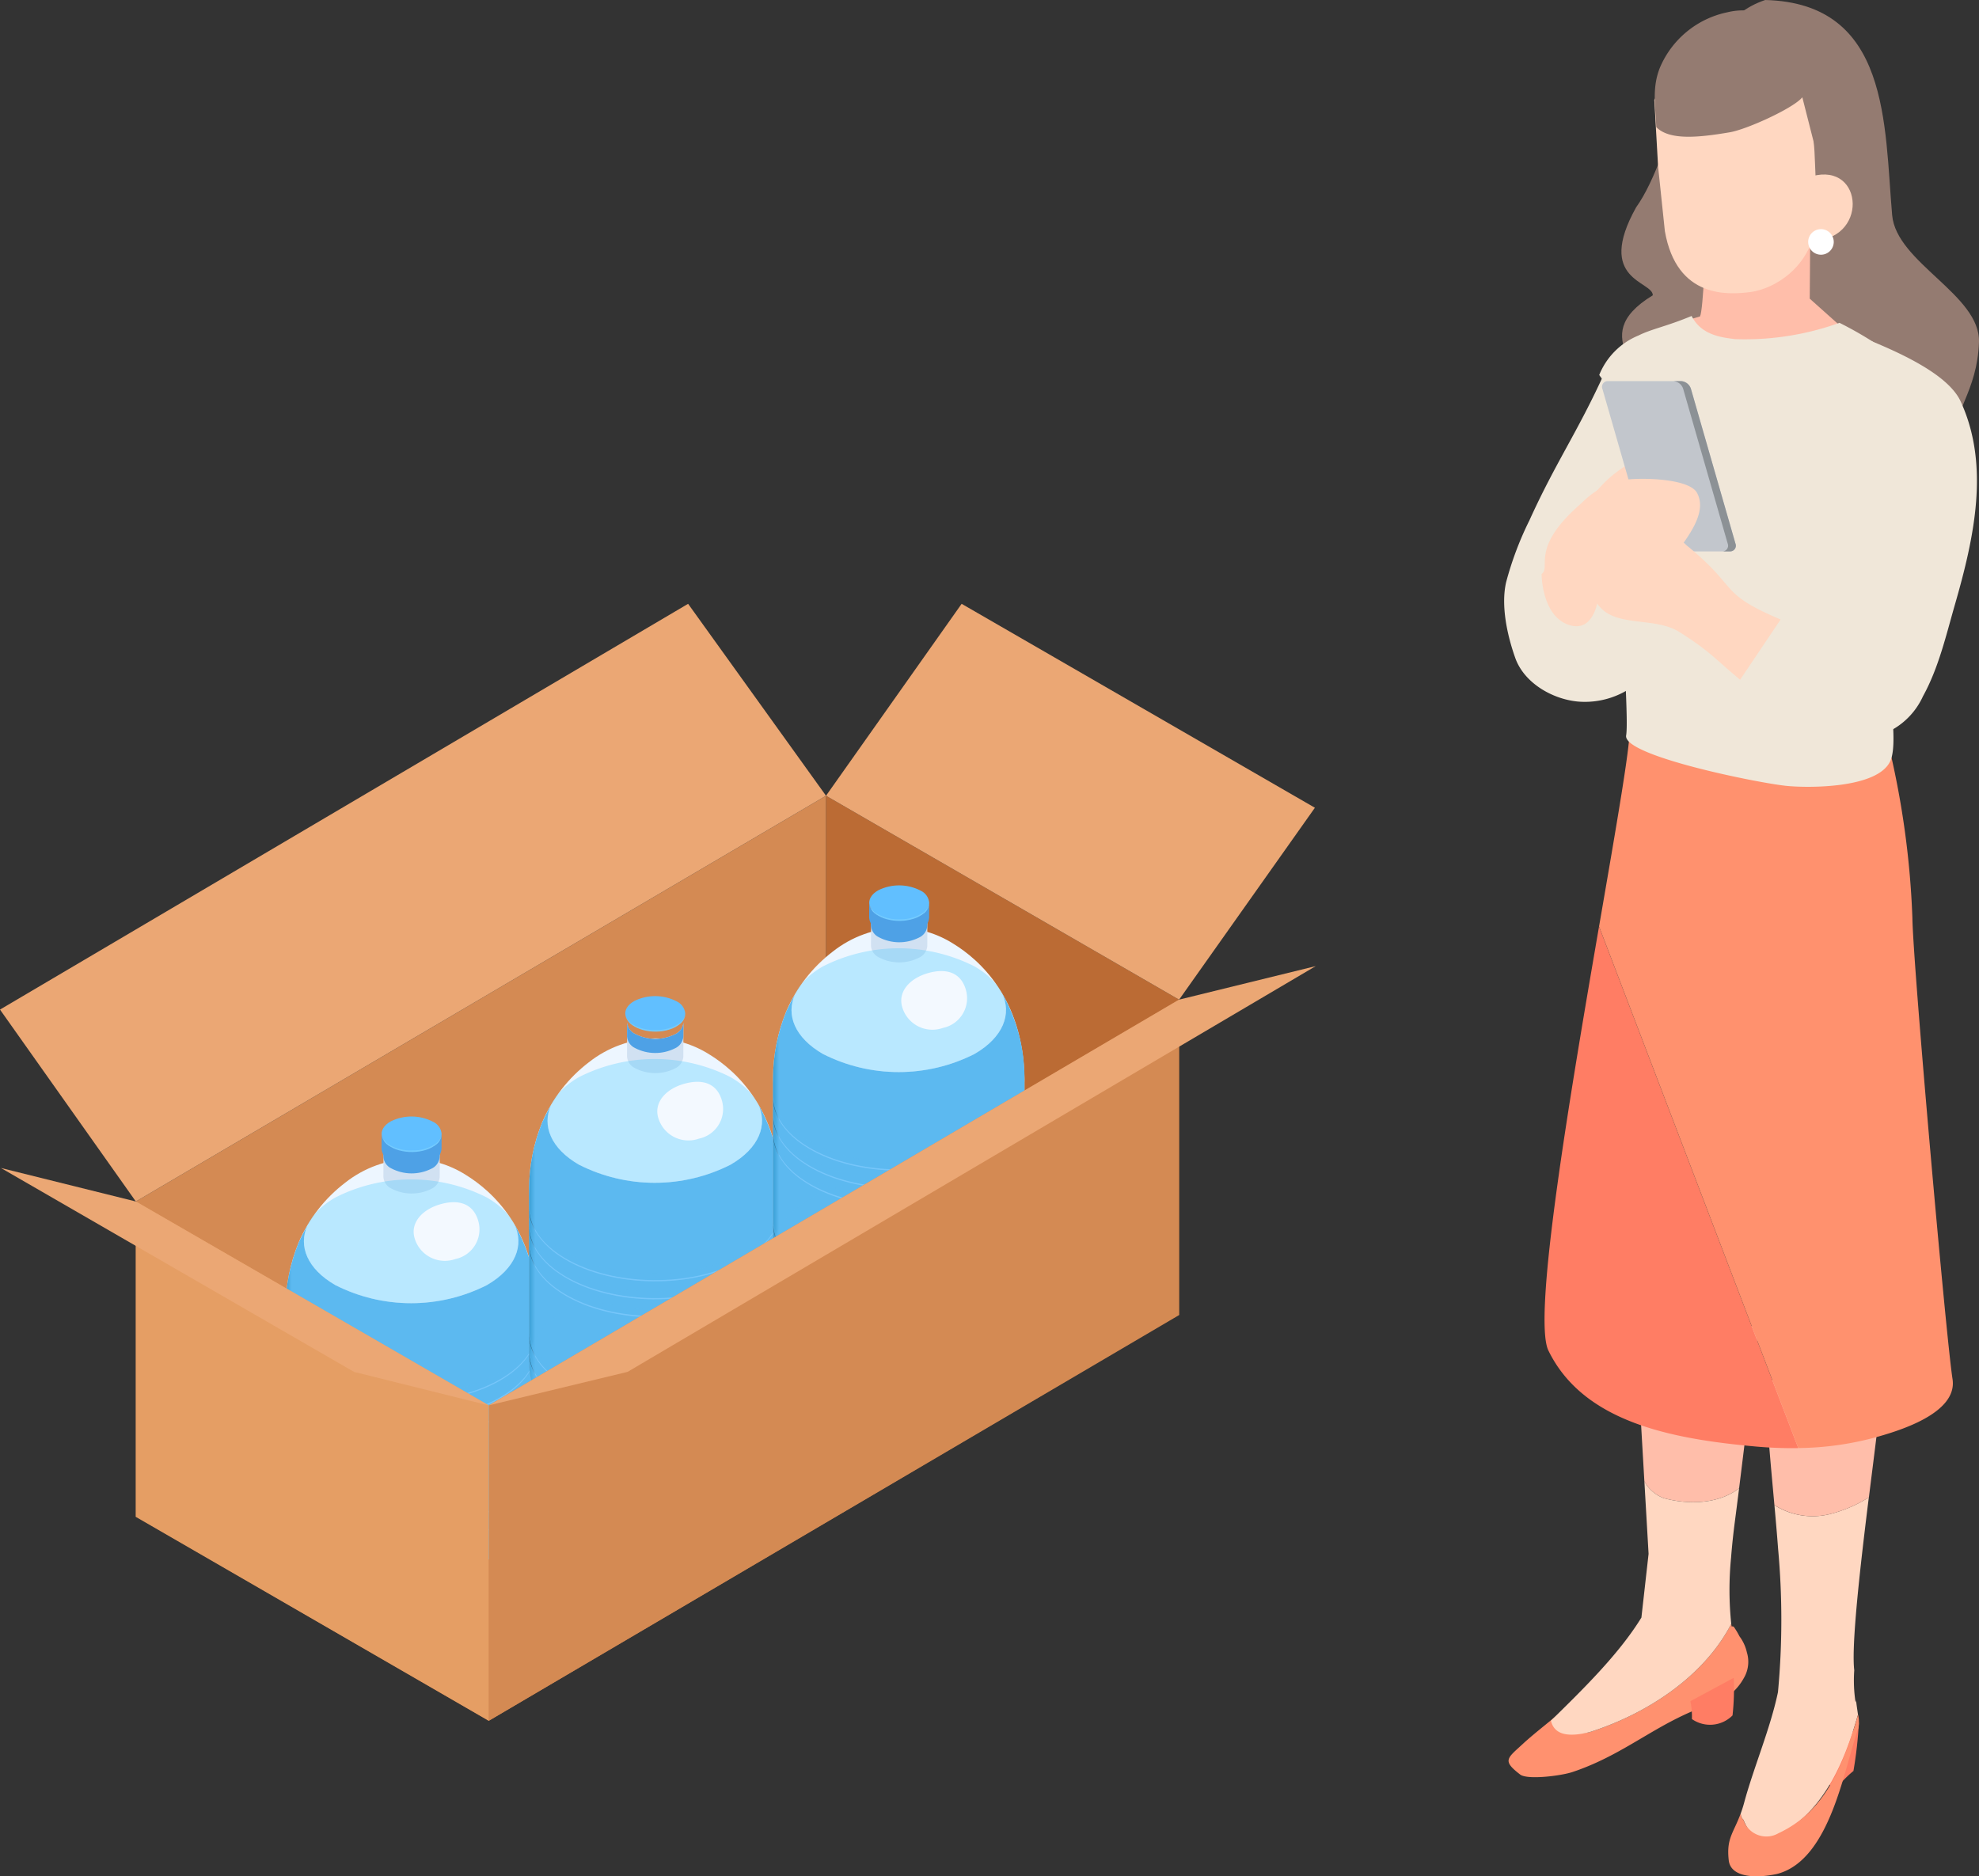 <svg xmlns="http://www.w3.org/2000/svg" xmlns:xlink="http://www.w3.org/1999/xlink" width="197.294" height="187.066" viewBox="0 0 197.294 187.066"><rect x="0" y="0" width="197.294" height="187.066" fill="#333333" stroke="none"/><defs><clipPath id="a"><rect width="131.171" height="111.361" fill="none"/></clipPath><clipPath id="b"><rect width="25.068" height="46.075" fill="none"/></clipPath><clipPath id="d"><path d="M0,47.4c-.005,1.827,1.173,3.659,3.546,5.078,4.824,2.884,12.758,2.964,17.721.179,2.523-1.415,3.792-3.3,3.8-5.187l0-17.222c-.005,1.888-1.275,3.771-3.8,5.187-4.963,2.785-12.9,2.7-17.722-.179C1.177,33.838,0,32.005,0,30.178Z" transform="translate(0 -30.178)" fill="none"/></clipPath><linearGradient id="e" y1="1.064" x2="0.026" y2="1.064" gradientUnits="objectBoundingBox"><stop offset="0" stop-color="#b8cde3"/><stop offset="1" stop-color="#dfedfb"/></linearGradient><clipPath id="f"><path d="M5.956,9.016a14.817,14.817,0,0,0-4.633,5.959A17.817,17.817,0,0,0,0,21.607C0,23.434,1.178,25.266,3.551,26.685c4.824,2.884,12.759,2.964,17.722.179,2.522-1.415,3.792-3.3,3.8-5.187-.135-8.01-4.51-11.867-7.106-13.453a10.271,10.271,0,0,0-5.386-1.593A11.05,11.05,0,0,0,5.956,9.016" transform="translate(-0.005 -6.631)" fill="none"/></clipPath><linearGradient id="g" y1="1.818" x2="0.025" y2="1.818" gradientUnits="objectBoundingBox"><stop offset="0" stop-color="#d7ebff"/><stop offset="1" stop-color="#edf6ff"/></linearGradient><clipPath id="h"><path d="M15.357,7.552a1.385,1.385,0,0,0,.794,1.137,4.374,4.374,0,0,0,3.968.04,1.413,1.413,0,0,0,.85-1.161l.01-3.412a1.414,1.414,0,0,1-.85,1.161,4.374,4.374,0,0,1-3.968-.04,1.386,1.386,0,0,1-.794-1.137Z" transform="translate(-15.357 -4.14)" fill="none"/></clipPath><linearGradient id="i" x1="-1.737" y1="8.333" x2="-1.624" y2="8.333" gradientUnits="objectBoundingBox"><stop offset="0" stop-color="#b8cde3"/><stop offset="1" stop-color="#d1e1f2"/></linearGradient><clipPath id="j"><path d="M16.222,2.053c-1.111.623-1.137,1.653-.057,2.3a4.374,4.374,0,0,0,3.968.04c1.111-.624,1.137-1.653.056-2.3a4.373,4.373,0,0,0-3.967-.04" transform="translate(-15.372 -1.597)" fill="none"/></clipPath><linearGradient id="k" x1="-1.535" y1="13.181" x2="-1.432" y2="13.181" xlink:href="#g"/><clipPath id="m"><rect width="21.383" height="12.346" fill="none"/></clipPath><clipPath id="n"><rect width="25.068" height="35.348" fill="none"/></clipPath><clipPath id="o"><path d="M25.068,25.4a16.931,16.931,0,0,0-2.255-8.536c1.032,2.09.13,4.435-2.723,6.082a16.71,16.71,0,0,1-15.12,0c-2.79-1.61-3.712-3.889-2.775-5.943-.378.654-.66,1.243-.874,1.7A17.8,17.8,0,0,0,0,25.333L0,42.554c.013,2.19.828,5.292,4.637,7.633a16.5,16.5,0,0,0,15.522.174c3.964-2.323,4.734-5.221,4.884-7.335.013-.134.022-.268.022-.4Z" transform="translate(0 -16.867)" fill="none"/></clipPath><linearGradient id="p" y1="0.958" x2="0.025" y2="0.958" gradientUnits="objectBoundingBox"><stop offset="0" stop-color="#389ed4"/><stop offset="1" stop-color="#5cb9f0"/></linearGradient><clipPath id="q"><rect width="25.065" height="16.875" fill="none"/></clipPath><clipPath id="r"><rect width="15.796" height="9.15" fill="none"/></clipPath><clipPath id="s"><rect width="25.068" height="22.42" fill="none"/></clipPath><clipPath id="t"><rect width="25.068" height="22.35" fill="none"/></clipPath><clipPath id="u"><path d="M25.067,44.7c0-.013,0,.766,0,.766-.005,1.888-1.275,3.771-3.8,5.187-4.963,2.785-12.9,2.7-17.722-.179C1.173,49.058-.005,47.226,0,45.4v-.113c0,1.823,1.178,3.651,3.545,5.066,4.825,2.884,12.759,2.964,17.722.179,2.522-1.415,3.792-3.3,3.8-5.187Zm0,2.435c-.005,1.888-1.275,3.771-3.8,5.187-4.963,2.785-12.9,2.7-17.722-.179C1.179,50.73,0,48.9,0,47.08v.113c-.005,1.828,1.173,3.66,3.546,5.078,4.825,2.884,12.759,2.964,17.722.179,2.522-1.416,3.792-3.3,3.8-5.187l0-.778c0,.012,0,.653,0,.653m0-14.348c-.005,1.888-1.275,3.771-3.8,5.187-4.963,2.785-12.9,2.7-17.722-.179C1.179,36.383,0,34.556,0,32.732v.113c-.005,1.827,1.173,3.66,3.546,5.078C8.37,40.807,16.3,40.887,21.268,38.1c2.522-1.416,3.792-3.3,3.8-5.187l0-.778c0,.012,0,.653,0,.653m0,3.587c-.005,1.888-1.275,3.771-3.8,5.187-4.963,2.785-12.9,2.7-17.722-.179C1.179,39.97,0,38.143,0,36.319v.113c-.005,1.827,1.173,3.66,3.546,5.078,4.825,2.884,12.759,2.964,17.722.179,2.522-1.415,3.792-3.3,3.8-5.187l0-.778c0,.012,0,.653,0,.653m0-1.794c-.005,1.888-1.275,3.771-3.8,5.187-4.963,2.785-12.9,2.7-17.722-.179C1.179,38.176,0,36.349,0,34.526v.113c-.005,1.827,1.173,3.659,3.546,5.077C8.37,42.6,16.3,42.681,21.268,39.9c2.522-1.416,3.792-3.3,3.8-5.187l0-.778c0,.012,0,.653,0,.653" transform="translate(0 -32.137)" fill="none"/></clipPath><linearGradient id="v" y1="1.11" x2="0.026" y2="1.11" gradientUnits="objectBoundingBox"><stop offset="0" stop-color="#001c2e"/><stop offset="0.133" stop-color="#0d2d42"/><stop offset="0.408" stop-color="#2e5b79"/><stop offset="0.798" stop-color="#64a4cf"/><stop offset="1" stop-color="#82ccff"/></linearGradient><clipPath id="w"><path d="M15.357,5.546a1.384,1.384,0,0,0,.794,1.137,4.372,4.372,0,0,0,3.968.04,1.412,1.412,0,0,0,.85-1.161l.01-1.406a1.414,1.414,0,0,1-.85,1.161,4.374,4.374,0,0,1-3.968-.04,1.386,1.386,0,0,1-.794-1.137Z" transform="translate(-15.357 -4.14)" fill="none"/></clipPath><linearGradient id="x" x1="-1.737" y1="13.544" x2="-1.624" y2="13.544" gradientUnits="objectBoundingBox"><stop offset="0" stop-color="#3978cc"/><stop offset="1" stop-color="#4ea1e6"/></linearGradient><clipPath id="y"><path d="M15.068,4.207a1.476,1.476,0,0,0,.846,1.212,4.66,4.66,0,0,0,4.227.043,1.506,1.506,0,0,0,.906-1.237l.01-1.5a1.5,1.5,0,0,1-.906,1.238,4.659,4.659,0,0,1-4.228-.043,1.476,1.476,0,0,1-.846-1.212Z" transform="translate(-15.068 -2.709)" fill="none"/></clipPath><linearGradient id="z" x1="-1.6" y1="12.979" x2="-1.493" y2="12.979" xlink:href="#x"/><clipPath id="aa"><path d="M15.99.486c-.7.392-1,.935-.883,1.456a1.619,1.619,0,0,0,.823.993,4.659,4.659,0,0,0,4.227.043,1.5,1.5,0,0,0,.906-1.238A1.475,1.475,0,0,0,20.217.529,4.659,4.659,0,0,0,15.99.486" transform="translate(-15.084)" fill="none"/></clipPath><linearGradient id="ab" x1="-1.566" y1="12.652" x2="-1.461" y2="12.652" gradientUnits="objectBoundingBox"><stop offset="0" stop-color="#47a9ff"/><stop offset="1" stop-color="#61bfff"/></linearGradient><clipPath id="ac"><path d="M21.014,3.041a1.487,1.487,0,0,1-.492.637,3.981,3.981,0,0,1-2.332.7A4.315,4.315,0,0,1,15.816,3.8a1.782,1.782,0,0,1-.575-.57,1.016,1.016,0,0,1-.121-.288,1.03,1.03,0,0,0,.1.3,1.7,1.7,0,0,0,.548.63,3.427,3.427,0,0,0,1.077.5,4.9,4.9,0,0,0,1.351.166,4.7,4.7,0,0,0,1.344-.22,3.048,3.048,0,0,0,1.043-.569,1.443,1.443,0,0,0,.459-.7.883.883,0,0,0,.037-.314.889.889,0,0,1-.062.306" transform="translate(-15.12 -2.735)" fill="none"/></clipPath><linearGradient id="ad" x1="-1.61" y1="24.572" x2="-1.504" y2="24.572" gradientUnits="objectBoundingBox"><stop offset="0" stop-color="#48aaff"/><stop offset="0.54" stop-color="#5dbaff"/><stop offset="1" stop-color="#73cbff"/></linearGradient></defs><g transform="translate(-1282.769 -4083.309)"><g transform="translate(1282.769 4143.509)"><path d="M32.994,163.632l35.187,20.38L137,143.5l-35.2-20.272Z" transform="translate(-19.452 -72.65)" fill="#c57946"/><path d="M200.633,78.063V46.618l35.2,20.331V98.394Z" transform="translate(-118.284 -27.483)" fill="#bb6b34"/><path d="M101.8,78.063V46.618L32.994,87.07v31.445Z" transform="translate(-19.451 -27.483)" fill="#d48a53"/><path d="M214.153,0l-13.52,19.134,35.2,20.331,13.538-19.134Z" transform="translate(-118.284 0)" fill="#eba774"/><path d="M0,40.455,13.542,59.588,82.349,19.135,68.6,0Z" transform="translate(0 -0.001)" fill="#eba774"/><path d="M137.625,213.976l.5.724-.244.141.01,3.845-.5.289-.011-3.846-.242.142Z" transform="translate(-80.848 -126.15)" fill="#281407"/><path d="M132.935,217.127l-.021-7.428,6.459-3.729.022,7.427Zm.442-7.161.018,6.362,5.537-3.2-.018-6.362Z" transform="translate(-78.36 -121.431)" fill="#281407"/><path d="M140.136,223.028l0,.542-3.156,1.822,0-.543Z" transform="translate(-80.757 -131.487)" fill="#281407"/><path d="M142.544,211.131l.5.725L142.8,212l.011,3.844-.5.288-.011-3.845-.246.14Z" transform="translate(-83.747 -124.474)" fill="#281407"/><g transform="translate(0 0)" clip-path="url(#a)"><path d="M157.274,212.881c.047-.023.1-.048.147-.077s.1-.059.145-.092l0,1.283v.08l-.292.168v-.079Z" transform="translate(-92.722 -125.406)" fill="#281407"/><path d="M156.954,200.765l.007,2.442a3.281,3.281,0,0,1-1.329,2.462c-.047.032-.1.064-.144.092s-.1.054-.147.077c-.749.347-1.336-.041-1.338-.923l-.008-2.441Z" transform="translate(-90.788 -118.362)" fill="#281407"/><path d="M156.992,213.962v.336l-2.958,1.709v-.337l1.333-.769v.079l.292-.168v-.08Z" transform="translate(-90.812 -126.143)" fill="#281407"/><path d="M149.747,207.421,149.726,200l6.459-3.73.022,7.426Zm.443-7.158.017,6.358,5.537-3.2-.018-6.358Z" transform="translate(-88.272 -115.71)" fill="#281407"/><path d="M171.527,192.762c1.1-.634,2-.138,2.019,1.107a.594.594,0,0,0-.671.032,1.856,1.856,0,0,0-.671.743.529.529,0,0,0-.527-.039v-.344l-.29.168v.343a1.956,1.956,0,0,0-.524.645.6.6,0,0,0-.674.034,1.845,1.845,0,0,0-.669.742,4.441,4.441,0,0,1,2.007-3.431" transform="translate(-99.942 -113.481)" fill="#281407"/><path d="M174.358,196.812v.344l.007,2.869c0,.337.241.472.533.3a1.164,1.164,0,0,0,.528-.915l.291-.17a1.808,1.808,0,0,1-.818,1.419c-.452.262-.823.051-.825-.47l-.007-2.868v-.343Z" transform="translate(-102.622 -116.032)" fill="#281407"/><path d="M166.557,197.715l-.022-7.428,6.46-3.731.021,7.428Zm.441-7.161.019,6.361,5.537-3.2-.018-6.362Z" transform="translate(-98.182 -109.985)" fill="#281407"/></g><g transform="translate(28.455 51.114)"><g transform="translate(0)" clip-path="url(#b)"><g transform="translate(0 0)"><g clip-path="url(#b)"><path d="M21.268,62.513c-4.963,2.785-12.9,2.7-17.722-.179C1.173,60.916-.005,59.083,0,57.256c.013,2.19.828,5.292,4.637,7.633a16.505,16.505,0,0,0,15.522.174c3.964-2.323,4.734-5.221,4.884-7.335-.172,1.751-1.432,3.47-3.775,4.785" transform="translate(0 -20.841)" fill="#9eb6cc"/></g></g><g transform="translate(0 19.193)"><g clip-path="url(#d)"><rect width="25.073" height="25.263" transform="translate(-0.005 0)" fill="url(#e)"/></g></g><g transform="translate(0.003 4.217)"><g clip-path="url(#f)"><rect width="25.071" height="23.017" transform="translate(-0.006 0)" fill="url(#g)"/></g></g><g transform="translate(9.767 2.633)"><g clip-path="url(#h)"><rect width="5.623" height="5.212" transform="translate(-0.001 0)" fill="url(#i)"/></g></g><g transform="translate(9.777 1.016)"><g clip-path="url(#j)"><rect width="6.184" height="3.418" transform="translate(-0.286 0)" fill="url(#k)"/></g></g><g transform="translate(0 0)"><g clip-path="url(#b)"><g transform="translate(1.839 6.272)" opacity="0.3" style="mix-blend-mode:multiply;isolation:isolate"><g clip-path="url(#m)"><path d="M21.142,11.669a16.712,16.712,0,0,0-15.12,0c-4.175,2.41-4.175,6.319,0,8.73a16.712,16.712,0,0,0,15.12,0c4.175-2.41,4.175-6.319,0-8.73" transform="translate(-2.891 -9.861)" fill="#40c5ff"/></g></g><g transform="translate(0 10.727)" style="mix-blend-mode:multiply;isolation:isolate"><g clip-path="url(#n)"><g transform="translate(0 0)"><g clip-path="url(#o)"><rect width="25.068" height="36.895" transform="translate(0 0)" fill="url(#p)"/></g></g></g></g><g transform="translate(0 29.19)" opacity="0.3" style="mix-blend-mode:multiply;isolation:isolate"><g clip-path="url(#q)"><path d="M21.519,48.114C16.7,45.23,8.76,45.15,3.8,47.935,1.275,49.35.005,51.233,0,53.121.137,57.175,2.442,60.1,6.851,61.8a16.86,16.86,0,0,0,13.308-.874,9.077,9.077,0,0,0,4.906-7.738c.005-1.827-1.173-3.66-3.546-5.078" transform="translate(0 -45.897)" fill="#5cb9f0"/></g></g><g transform="translate(4.622 36.143)" opacity="0.2"><g clip-path="url(#r)"><path d="M20.671,64.694A12.308,12.308,0,0,1,9.5,64.582c-3.04-1.818-2.969-4.714.159-6.469a12.307,12.307,0,0,1,11.168.113c3.041,1.818,2.969,4.713-.158,6.469" transform="translate(-7.268 -56.829)" fill="#40c5ff"/></g></g><path d="M26.532,15.265c-.509-1.715-1.979-2.157-3.819-1.612s-2.961,1.893-2.515,3.377A3.135,3.135,0,0,0,24.257,19.1a3.02,3.02,0,0,0,2.275-3.833" transform="translate(-7.317 -4.89)" fill="#f3f9ff"/><g transform="translate(0 20.369)" opacity="0.2" style="mix-blend-mode:multiply;isolation:isolate"><g clip-path="url(#s)"><path d="M25.069,32.1l0,.778c-.006,1.889-1.275,3.771-3.8,5.187-4.963,2.785-12.9,2.7-17.722-.179C1.173,36.464-.005,34.632,0,32.8l0-.778C0,33.854,1.177,35.686,3.549,37.1c4.825,2.884,12.759,2.964,17.722.179,2.522-1.416,3.792-3.3,3.8-5.187m-3.8,6.98c-4.963,2.785-12.9,2.7-17.722-.179C1.177,37.48,0,35.648,0,33.821L0,34.6c-.005,1.827,1.173,3.659,3.546,5.077,4.825,2.884,12.759,2.964,17.722.179,2.522-1.416,3.792-3.3,3.8-5.187l0-.778c-.006,1.888-1.275,3.771-3.8,5.187m0,1.794c-4.963,2.785-12.9,2.7-17.722-.179C1.177,39.274,0,37.441,0,35.614l0,.778c-.005,1.827,1.173,3.66,3.546,5.077,4.825,2.884,12.759,2.964,17.722.179,2.522-1.415,3.792-3.3,3.8-5.187l0-.778c-.006,1.888-1.275,3.771-3.8,5.187m0,8.967c-4.963,2.785-12.9,2.7-17.722-.179C1.177,48.24,0,46.408,0,44.581l0,.778c-.005,1.827,1.173,3.66,3.546,5.078C8.37,53.321,16.3,53.4,21.268,50.616c2.522-1.416,3.792-3.3,3.8-5.187l0-.778c-.006,1.888-1.275,3.771-3.8,5.187m0,1.794c-4.963,2.785-12.9,2.7-17.722-.179C1.177,50.034,0,48.2,0,46.375l0,.778c-.005,1.828,1.173,3.66,3.546,5.078,4.825,2.884,12.759,2.964,17.722.179,2.522-1.416,3.792-3.3,3.8-5.187l0-.778c-.006,1.889-1.275,3.772-3.8,5.187" transform="translate(0 -32.027)" fill="#5cb9f0"/></g></g><g transform="translate(0 20.439)" opacity="0.7" style="mix-blend-mode:screen;isolation:isolate"><g clip-path="url(#t)"><g transform="translate(0 0)"><g clip-path="url(#u)"><rect width="25.073" height="23.098" transform="translate(-0.005 0)" fill="url(#v)"/></g></g></g></g></g></g><g transform="translate(9.767 2.633)"><g clip-path="url(#w)"><rect width="5.623" height="3.207" transform="translate(-0.001 0)" fill="url(#x)"/></g></g><g transform="translate(9.583 1.723)"><g clip-path="url(#y)"><rect width="5.99" height="3.417" transform="translate(-0.001 0)" fill="url(#z)"/></g></g><g transform="translate(9.593)"><g clip-path="url(#aa)"><rect width="6.069" height="3.641" transform="translate(-0.089 0)" fill="url(#ab)"/></g></g><g transform="translate(9.616 1.739)"><g clip-path="url(#ac)"><rect width="5.972" height="1.804" transform="translate(0 0)" fill="url(#ad)"/></g></g></g></g><g transform="translate(52.744 39.11)"><g transform="translate(0)" clip-path="url(#b)"><g transform="translate(0 0)"><g clip-path="url(#b)"><path d="M21.268,62.513c-4.963,2.785-12.9,2.7-17.722-.179C1.173,60.916-.005,59.083,0,57.256c.013,2.19.828,5.292,4.637,7.633a16.505,16.505,0,0,0,15.522.174c3.964-2.323,4.734-5.221,4.884-7.335-.172,1.751-1.432,3.47-3.775,4.785" transform="translate(0 -20.841)" fill="#9eb6cc"/></g></g><g transform="translate(0 19.193)"><g clip-path="url(#d)"><rect width="25.073" height="25.263" transform="translate(-0.005 0)" fill="url(#e)"/></g></g><g transform="translate(0.003 4.217)"><g clip-path="url(#f)"><rect width="25.071" height="23.017" transform="translate(-0.006 0)" fill="url(#g)"/></g></g><g transform="translate(9.767 2.633)"><g clip-path="url(#h)"><rect width="5.623" height="5.212" transform="translate(-0.001 0)" fill="url(#i)"/></g></g><g transform="translate(9.777 1.016)"><g clip-path="url(#j)"><rect width="6.184" height="3.418" transform="translate(-0.286 0)" fill="url(#k)"/></g></g><g transform="translate(0 0)"><g clip-path="url(#b)"><g transform="translate(1.839 6.272)" opacity="0.3" style="mix-blend-mode:multiply;isolation:isolate"><g clip-path="url(#m)"><path d="M21.142,11.669a16.712,16.712,0,0,0-15.12,0c-4.175,2.41-4.175,6.319,0,8.73a16.712,16.712,0,0,0,15.12,0c4.175-2.41,4.175-6.319,0-8.73" transform="translate(-2.891 -9.861)" fill="#40c5ff"/></g></g><g transform="translate(0 10.727)" style="mix-blend-mode:multiply;isolation:isolate"><g clip-path="url(#n)"><g transform="translate(0 0)"><g clip-path="url(#o)"><rect width="25.068" height="36.895" transform="translate(0 0)" fill="url(#p)"/></g></g></g></g><g transform="translate(0 29.19)" opacity="0.3" style="mix-blend-mode:multiply;isolation:isolate"><g clip-path="url(#q)"><path d="M21.519,48.114C16.7,45.23,8.76,45.15,3.8,47.935,1.275,49.35.005,51.233,0,53.121.137,57.175,2.442,60.1,6.851,61.8a16.86,16.86,0,0,0,13.308-.874,9.077,9.077,0,0,0,4.906-7.738c.005-1.827-1.173-3.66-3.546-5.078" transform="translate(0 -45.897)" fill="#5cb9f0"/></g></g><g transform="translate(4.622 36.143)" opacity="0.2"><g clip-path="url(#r)"><path d="M20.671,64.694A12.308,12.308,0,0,1,9.5,64.582c-3.04-1.818-2.969-4.714.159-6.469a12.307,12.307,0,0,1,11.168.113c3.041,1.818,2.969,4.713-.158,6.469" transform="translate(-7.268 -56.829)" fill="#40c5ff"/></g></g><path d="M26.532,15.265c-.509-1.715-1.979-2.157-3.819-1.612s-2.961,1.893-2.515,3.377A3.135,3.135,0,0,0,24.257,19.1a3.02,3.02,0,0,0,2.275-3.833" transform="translate(-7.317 -4.89)" fill="#f3f9ff"/><g transform="translate(0 20.369)" opacity="0.2" style="mix-blend-mode:multiply;isolation:isolate"><g clip-path="url(#s)"><path d="M25.069,32.1l0,.778c-.006,1.889-1.275,3.771-3.8,5.187-4.963,2.785-12.9,2.7-17.722-.179C1.173,36.464-.005,34.632,0,32.8l0-.778C0,33.854,1.177,35.686,3.549,37.1c4.825,2.884,12.759,2.964,17.722.179,2.522-1.416,3.792-3.3,3.8-5.187m-3.8,6.98c-4.963,2.785-12.9,2.7-17.722-.179C1.177,37.48,0,35.648,0,33.821L0,34.6c-.005,1.827,1.173,3.659,3.546,5.077,4.825,2.884,12.759,2.964,17.722.179,2.522-1.416,3.792-3.3,3.8-5.187l0-.778c-.006,1.888-1.275,3.771-3.8,5.187m0,1.794c-4.963,2.785-12.9,2.7-17.722-.179C1.177,39.274,0,37.441,0,35.614l0,.778c-.005,1.827,1.173,3.66,3.546,5.077,4.825,2.884,12.759,2.964,17.722.179,2.522-1.415,3.792-3.3,3.8-5.187l0-.778c-.006,1.888-1.275,3.771-3.8,5.187m0,8.967c-4.963,2.785-12.9,2.7-17.722-.179C1.177,48.24,0,46.408,0,44.581l0,.778c-.005,1.827,1.173,3.66,3.546,5.078C8.37,53.321,16.3,53.4,21.268,50.616c2.522-1.416,3.792-3.3,3.8-5.187l0-.778c-.006,1.888-1.275,3.771-3.8,5.187m0,1.794c-4.963,2.785-12.9,2.7-17.722-.179C1.177,50.034,0,48.2,0,46.375l0,.778c-.005,1.828,1.173,3.66,3.546,5.078,4.825,2.884,12.759,2.964,17.722.179,2.522-1.416,3.792-3.3,3.8-5.187l0-.778c-.006,1.889-1.275,3.772-3.8,5.187" transform="translate(0 -32.027)" fill="#5cb9f0"/></g></g><g transform="translate(0 20.439)" opacity="0.7" style="mix-blend-mode:screen;isolation:isolate"><g clip-path="url(#t)"><g transform="translate(0 0)"><g clip-path="url(#u)"><rect width="25.073" height="23.098" transform="translate(-0.005 0)" fill="url(#v)"/></g></g></g></g></g></g><g transform="translate(9.767 2.633)"><g clip-path="url(#w)"><rect width="5.623" height="3.207" transform="translate(-0.001 0)" fill="url(#x)"/></g></g><g transform="translate(9.583 1.723)"><g clip-path="url(#y)"><rect width="5.99" height="3.417" transform="translate(-0.001 0)" fill="url(#z)"/></g></g><g transform="translate(9.593)"><g clip-path="url(#aa)"><rect width="6.069" height="3.641" transform="translate(-0.089 0)" fill="url(#ab)"/></g></g><g transform="translate(9.616 1.739)"><g clip-path="url(#ac)"><rect width="5.972" height="1.804" transform="translate(0 0)" fill="url(#ad)"/></g></g></g></g><g transform="translate(77.066 28.071)"><g clip-path="url(#b)"><g transform="translate(0 0)"><g clip-path="url(#b)"><path d="M21.268,62.513c-4.963,2.785-12.9,2.7-17.722-.179C1.173,60.916-.005,59.083,0,57.256c.013,2.19.828,5.292,4.637,7.633a16.505,16.505,0,0,0,15.522.174c3.964-2.323,4.734-5.221,4.884-7.335-.172,1.751-1.432,3.47-3.775,4.785" transform="translate(0 -20.841)" fill="#9eb6cc"/></g></g><g transform="translate(0 19.193)"><g clip-path="url(#d)"><rect width="25.073" height="25.263" transform="translate(-0.005 0)" fill="url(#e)"/></g></g><g transform="translate(0.003 4.217)"><g clip-path="url(#f)"><rect width="25.071" height="23.017" transform="translate(-0.006 0)" fill="url(#g)"/></g></g><g transform="translate(9.767 2.633)"><g clip-path="url(#h)"><rect width="5.623" height="5.212" transform="translate(-0.001 0)" fill="url(#i)"/></g></g><g transform="translate(9.777 1.016)"><g clip-path="url(#j)"><rect width="6.184" height="3.418" transform="translate(-0.286 0)" fill="url(#k)"/></g></g><g transform="translate(0 0)"><g clip-path="url(#b)"><g transform="translate(1.839 6.272)" opacity="0.3" style="mix-blend-mode:multiply;isolation:isolate"><g clip-path="url(#m)"><path d="M21.142,11.669a16.712,16.712,0,0,0-15.12,0c-4.175,2.41-4.175,6.319,0,8.73a16.712,16.712,0,0,0,15.12,0c4.175-2.41,4.175-6.319,0-8.73" transform="translate(-2.891 -9.861)" fill="#40c5ff"/></g></g><g transform="translate(0 10.727)" style="mix-blend-mode:multiply;isolation:isolate"><g clip-path="url(#n)"><g transform="translate(0 0)"><g clip-path="url(#o)"><rect width="25.068" height="36.895" transform="translate(0 0)" fill="url(#p)"/></g></g></g></g><g transform="translate(0 29.19)" opacity="0.3" style="mix-blend-mode:multiply;isolation:isolate"><g clip-path="url(#q)"><path d="M21.519,48.114C16.7,45.23,8.76,45.15,3.8,47.935,1.275,49.35.005,51.233,0,53.121.137,57.175,2.442,60.1,6.851,61.8a16.86,16.86,0,0,0,13.308-.874,9.077,9.077,0,0,0,4.906-7.738c.005-1.827-1.173-3.66-3.546-5.078" transform="translate(0 -45.897)" fill="#5cb9f0"/></g></g><g transform="translate(4.622 36.143)" opacity="0.2"><g clip-path="url(#r)"><path d="M20.671,64.694A12.308,12.308,0,0,1,9.5,64.582c-3.04-1.818-2.969-4.714.159-6.469a12.307,12.307,0,0,1,11.168.113c3.041,1.818,2.969,4.713-.158,6.469" transform="translate(-7.268 -56.829)" fill="#40c5ff"/></g></g><path d="M26.532,15.265c-.509-1.715-1.979-2.157-3.819-1.612s-2.961,1.893-2.515,3.377A3.135,3.135,0,0,0,24.257,19.1a3.02,3.02,0,0,0,2.275-3.833" transform="translate(-7.317 -4.89)" fill="#f3f9ff"/><g transform="translate(0 20.369)" opacity="0.2" style="mix-blend-mode:multiply;isolation:isolate"><g clip-path="url(#s)"><path d="M25.069,32.1l0,.778c-.006,1.889-1.275,3.771-3.8,5.187-4.963,2.785-12.9,2.7-17.722-.179C1.173,36.464-.005,34.632,0,32.8l0-.778C0,33.854,1.177,35.686,3.549,37.1c4.825,2.884,12.759,2.964,17.722.179,2.522-1.416,3.792-3.3,3.8-5.187m-3.8,6.98c-4.963,2.785-12.9,2.7-17.722-.179C1.177,37.48,0,35.648,0,33.821L0,34.6c-.005,1.827,1.173,3.659,3.546,5.077,4.825,2.884,12.759,2.964,17.722.179,2.522-1.416,3.792-3.3,3.8-5.187l0-.778c-.006,1.888-1.275,3.771-3.8,5.187m0,1.794c-4.963,2.785-12.9,2.7-17.722-.179C1.177,39.274,0,37.441,0,35.614l0,.778c-.005,1.827,1.173,3.66,3.546,5.077,4.825,2.884,12.759,2.964,17.722.179,2.522-1.415,3.792-3.3,3.8-5.187l0-.778c-.006,1.888-1.275,3.771-3.8,5.187m0,8.967c-4.963,2.785-12.9,2.7-17.722-.179C1.177,48.24,0,46.408,0,44.581l0,.778c-.005,1.827,1.173,3.66,3.546,5.078C8.37,53.321,16.3,53.4,21.268,50.616c2.522-1.416,3.792-3.3,3.8-5.187l0-.778c-.006,1.888-1.275,3.771-3.8,5.187m0,1.794c-4.963,2.785-12.9,2.7-17.722-.179C1.177,50.034,0,48.2,0,46.375l0,.778c-.005,1.828,1.173,3.66,3.546,5.078,4.825,2.884,12.759,2.964,17.722.179,2.522-1.416,3.792-3.3,3.8-5.187l0-.778c-.006,1.889-1.275,3.772-3.8,5.187" transform="translate(0 -32.027)" fill="#5cb9f0"/></g></g><g transform="translate(0 20.439)" opacity="0.7" style="mix-blend-mode:screen;isolation:isolate"><g clip-path="url(#t)"><g transform="translate(0 0)"><g clip-path="url(#u)"><rect width="25.073" height="23.098" transform="translate(-0.005 0)" fill="url(#v)"/></g></g></g></g></g></g><g transform="translate(9.767 2.633)"><g clip-path="url(#w)"><rect width="5.623" height="3.207" transform="translate(-0.001 0)" fill="url(#x)"/></g></g><g transform="translate(9.583 1.723)"><g clip-path="url(#y)"><rect width="5.99" height="3.417" transform="translate(-0.001 0)" fill="url(#z)"/></g></g><g transform="translate(9.593)"><g clip-path="url(#aa)"><rect width="6.069" height="3.641" transform="translate(-0.089 0)" fill="url(#ab)"/></g></g><g transform="translate(9.616 1.739)"><g clip-path="url(#ac)"><rect width="5.972" height="1.804" transform="translate(0 0)" fill="url(#ad)"/></g></g></g></g><path d="M118.723,136.6v31.445L187.538,127.6V96.15Z" transform="translate(-69.994 -56.686)" fill="#d48a53"/><path d="M187.538,91.352,118.723,131.8l13.839-3.339,68.6-40.453Z" transform="translate(-69.994 -51.888)" fill="#eba774"/><path d="M32.994,176.621l35.187,20.33V165.505l-35.187-20.33Z" transform="translate(-19.452 -85.589)" fill="#e59e64"/><path d="M35.43,157.368l13.428,3.339-35.187-20.33L.219,137.036Z" transform="translate(-0.129 -80.79)" fill="#eba774"/></g><g transform="translate(1432.724 4083.309)"><path d="M2.489,235.611a32.817,32.817,0,0,0-2.291,6.1c-.543,2.355.116,5.323.908,7.556.882,2.489,3.687,4.115,6.259,4.352a8.23,8.23,0,0,0,5.756-1.72c1.835-1.438,2.029-3.581,3.113-5.5l7.519-13.342L9.992,220.873c-2.668,5.883-4.835,8.855-7.5,14.738" transform="translate(0 -183.673)" fill="#f0e7d9"/><path d="M192.065,1024.1a7.3,7.3,0,0,1,.014,1.751c.831.776,1.032-.144,2.458-1.289a40.34,40.34,0,0,0,.541-4.816Z" transform="translate(-159.717 -847.995)" fill="#ff7d64"/><path d="M96.409,21.449C95.623,12.479,96.2.31,83.754,0,75.981,2.572,74.72,15.335,70.883,20.673,66.8,27.991,72.548,28,72.548,29.44c-7.1,4.328.721,7.648-1.887,11.431l16.758,4.106c2.835.937,13.646.716,15.315-1.221-.422-2.47,2.178-4.724,2.331-9.655.145-4.706-8.241-7.911-8.656-12.652" transform="translate(-57.728)" fill="#947b71"/><path d="M143.418,887.11c.132,1.456.259,2.909.367,4.359a77.606,77.606,0,0,1-.012,14.285c-.746,3.6-2.446,7.579-3.374,11.038-.1.374-.214.718-.333,1.044a.794.794,0,0,0,.264.654c.545,1.388,1.649,2.538,3.1,1.722,4.485-2.088,6.737-6.779,8.2-11.8a2.565,2.565,0,0,1,.122-.389c-.078-.581-.183-1.18-.18-1.448-.019.071-.042.145-.062.217a14.4,14.4,0,0,1-.133-3.215c-.241-1.993.285-7.4.922-12.851.173-1.481.354-2.965.531-4.385a13.453,13.453,0,0,1-4.008,1.7,7.111,7.111,0,0,1-5.413-.931" transform="translate(-116.475 -737.057)" fill="#ffd7c1"/><path d="M161.617,817.49l-7.257-1.418c-.243-.159-.05.267-.026,1.224.165,3.85.532,7.616.87,11.354a7.109,7.109,0,0,0,5.412.931,13.453,13.453,0,0,0,4.008-1.7c.579-4.661,1.1-8.628,1.113-9.507.338-.087-1.3-.308-4.121-.883" transform="translate(-128.261 -678.598)" fill="#ffbeaa"/><path d="M145.448,1015.459c-1.467,5.022-3.332,9.331-7.817,11.419a2.4,2.4,0,0,1-3.492-1.339.794.794,0,0,1-.264-.654c-.735,2.007-1.452,2.491-1.2,4.7.2,1.742,2.781,1.8,4.81,1.353,5.377-1.381,6.724-10.758,8.125-14.571a3.674,3.674,0,0,0-.035-1.3,2.536,2.536,0,0,0-.123.389" transform="translate(-110.284 -844.108)" fill="#ff916f"/><path d="M25.637,962.47a7.346,7.346,0,0,0-.57-.949.357.357,0,0,0-.213-.03c-.011-.082-.023-.17-.035-.257C22.091,966.5,16.412,970.2,10.73,972.02c-1.8.451-1.924-.958-2.3-2.554C7.378,970.5,5.42,971.931,4.047,973.2c-1.579,1.46-2.089,1.659-.27,3.058.712.548,4.058.134,5.213-.25,5.568-1.855,8.8-5.31,14.438-6.953a5.547,5.547,0,0,0,2.633-2.392,3.2,3.2,0,0,0,.319-2.577,4.238,4.238,0,0,0-.743-1.615" transform="translate(-2.18 -799.339)" fill="#ff916f"/><path d="M76.714,768.4a3.658,3.658,0,0,0,1.938,1.683c2.46.671,5.474.594,7.508-.99.756-6.048,1.92-15.8,1.92-15.8l-12.638-6.857Z" transform="translate(-62.736 -620.719)" fill="#ffbeaa"/><path d="M38.946,878.533a3.658,3.658,0,0,1-1.938-1.683l.34,5.867.079,1.366-.715,6.354-.009.014c-2.282,3.712-5.965,7.272-9.01,10.267.373,1.6,2.084,1.581,3.886,1.13,5.682-1.818,11.361-5.518,14.089-10.785a32.942,32.942,0,0,1-.016-6.611c.088-1.134.216-2.365.391-3.693.108-.821.25-1.935.41-3.216-2.033,1.584-5.047,1.661-7.507.99" transform="translate(-23.029 -729.167)" fill="#ffd7c1"/><path d="M117.854,143.379l-10.418-.017s-.226,6.731-.561,7.4l-1.457.433c-1.08,1.844.282,4.377,2.282,4.877,4.3.537,12.152.282,14.866-2.832l-4.754-4.248c0-.3.042-5.317.042-5.613" transform="translate(-87.347 -119.216)" fill="#ffbeaa"/><path d="M24.3,590.738c3.484,7.12,12.218,8.788,20.546,9.547a40.661,40.661,0,0,0,4.359.169l-19.863-52c-2.918,16.943-6.655,38.99-5.043,42.284" transform="translate(-19.884 -456.08)" fill="#ff7d64"/><path d="M87.4,449.652a87.04,87.04,0,0,0-2.338-17.1l-25.863-1.9c.176,1.317-1.282,9.657-3.037,19.84l19.863,52a30.426,30.426,0,0,0,7.413-.99c2.488-.671,8.508-2.436,7.962-5.9-.635-4.024-3.941-41.335-4-45.959" transform="translate(-46.701 -358.123)" fill="#ff916e"/><path d="M110.238,995.523a7.458,7.458,0,0,1,.151,1.78,3.16,3.16,0,0,0,4.049-.362,23.574,23.574,0,0,0,.119-3.748Z" transform="translate(-91.671 -825.915)" fill="#ff7d64"/><path d="M91.6,197.878a15.379,15.379,0,0,0-4.532-5.738,36.557,36.557,0,0,0-6.831-4.422,27.9,27.9,0,0,1-10.413,1.625c-1.445-.181-3.371-.421-4.331-2.309-2.536,1.055-3.955,1.279-5.3,1.948a7.141,7.141,0,0,0-3.906,3.922c-.041.1,3.41,4.207,3.379,4.3-2.7,4.032-.234,28.961-.7,31.647-.35,2.013,12.878,4.688,15.882,5.021,2.1.234,9.37.32,10.5-2.575.716-1.838-.261-6.68.093-7.928Z" transform="translate(-46.805 -155.532)" fill="#f0e7d9"/><path d="M104.746,37.493l-1.756-6.9s-3.684-2.512-7.421-2.432-6.693,5.205-6.693,5.205L89.252,40l.676,6.455c1.187,6.778,6.353,6.354,8.565,6.072s7.1-2.665,6.589-9.191c-.192-2.459-.166-4.81-.336-5.842" transform="translate(-73.907 -23.415)" fill="#ffd7c1"/><path d="M181.229,103.465l-.2,6.421c5.837.158,5.454-7.86.2-6.421" transform="translate(-150.54 -85.895)" fill="#ffd7c1"/><path d="M181.238,135.641a1.274,1.274,0,1,0,1.274,1.274,1.274,1.274,0,0,0-1.274-1.274" transform="translate(-149.654 -112.795)" fill="#fff"/><path d="M105.921,10.822s-4.247-5.781-9.556-4.483a9.374,9.374,0,0,0-6.725,5.545c-.791,2.016-.435,3.79-.354,5.9,1.3,1.33,4.168,1.055,7.331.518,1.673-.284,6.139-2.311,7.151-3.4s3.38-3.137,2.154-4.079" transform="translate(-74.123 -5.113)" fill="#947b71"/><path d="M137.843,201.238l1.313,22.857c-.372,2.463-1.05,5.337-3.351,6.289a5.565,5.565,0,0,1-4.743-.661c-1.44-.813-2.98-1-4.429-1.8a10.023,10.023,0,0,0-3.624-.906c-.434,2.407-1.926,5.012.151,6.709,3.355,2.741,5.778,4.928,9.586,5.8,2.482.568,4.829,1.728,7.428.592a7.277,7.277,0,0,0,3.1-3.356c1.566-2.843,2.292-6.039,3.183-9.131,1.927-6.688,3.516-13.9.567-20.28-1.242-2.687-6.082-4.847-9.177-6.118" transform="translate(-101.521 -167.344)" fill="#f0e7d9"/><path d="M54.27,269.486a2.661,2.661,0,0,0-1.294.312,12.044,12.044,0,0,0-5.5,5.047l3.993-.9,2.926-2.282c.455-.355.96-.833.855-1.4a1.065,1.065,0,0,0-.984-.775" transform="translate(-39.483 -224.094)" fill="#ffd7c1"/><rect width="47.339" height="187.066" transform="translate(0)" fill="none"/><g transform="translate(9.771 37.995)"><path d="M155.465,100.466H148.2a1.1,1.1,0,0,1-1-.778l-4.438-15.421a.57.57,0,0,1,.56-.779h7.265a1.107,1.107,0,0,1,1,.779l4.438,15.421a.57.57,0,0,1-.561.778" transform="translate(-142.736 -83.488)" fill="#c2c6cc"/><path d="M159.918,99.688l-4.437-15.421a1.1,1.1,0,0,0-1-.778h-.774a1.106,1.106,0,0,1,1,.778l4.437,15.421a.57.57,0,0,1-.56.778h.774a.57.57,0,0,0,.561-.778" transform="translate(-146.629 -83.488)" fill="#8c9195"/></g><path d="M59.667,311.9a8.908,8.908,0,0,0-3.539-2.1c-1.721-.373-4.713.143-5.512,1.712a6.3,6.3,0,0,0,.1,6.135c1.664,2.567,5.681,1.264,8.26,2.909,3.053,1.946,3.351,2.517,6.019,4.739l4.037-6.007c-6.31-2.678-4.044-3.059-9.361-7.384" transform="translate(-41.471 -257.525)" fill="#ffd7c1"/><path d="M29.593,283.7a8.91,8.91,0,0,0-3.478,2.2c-5.193,4.474-2.971,6.356-3.97,7.056,0,0,0,4.167,2.718,5.073s2.99-3.08,2.99-3.08,5.787-.949,7.377-3.562c.916-1.5,3.615-4.318,2.41-6.527-.843-1.546-6.337-1.584-8.047-1.163" transform="translate(-18.415 -235.727)" fill="#ffd7c1"/></g></g></svg>